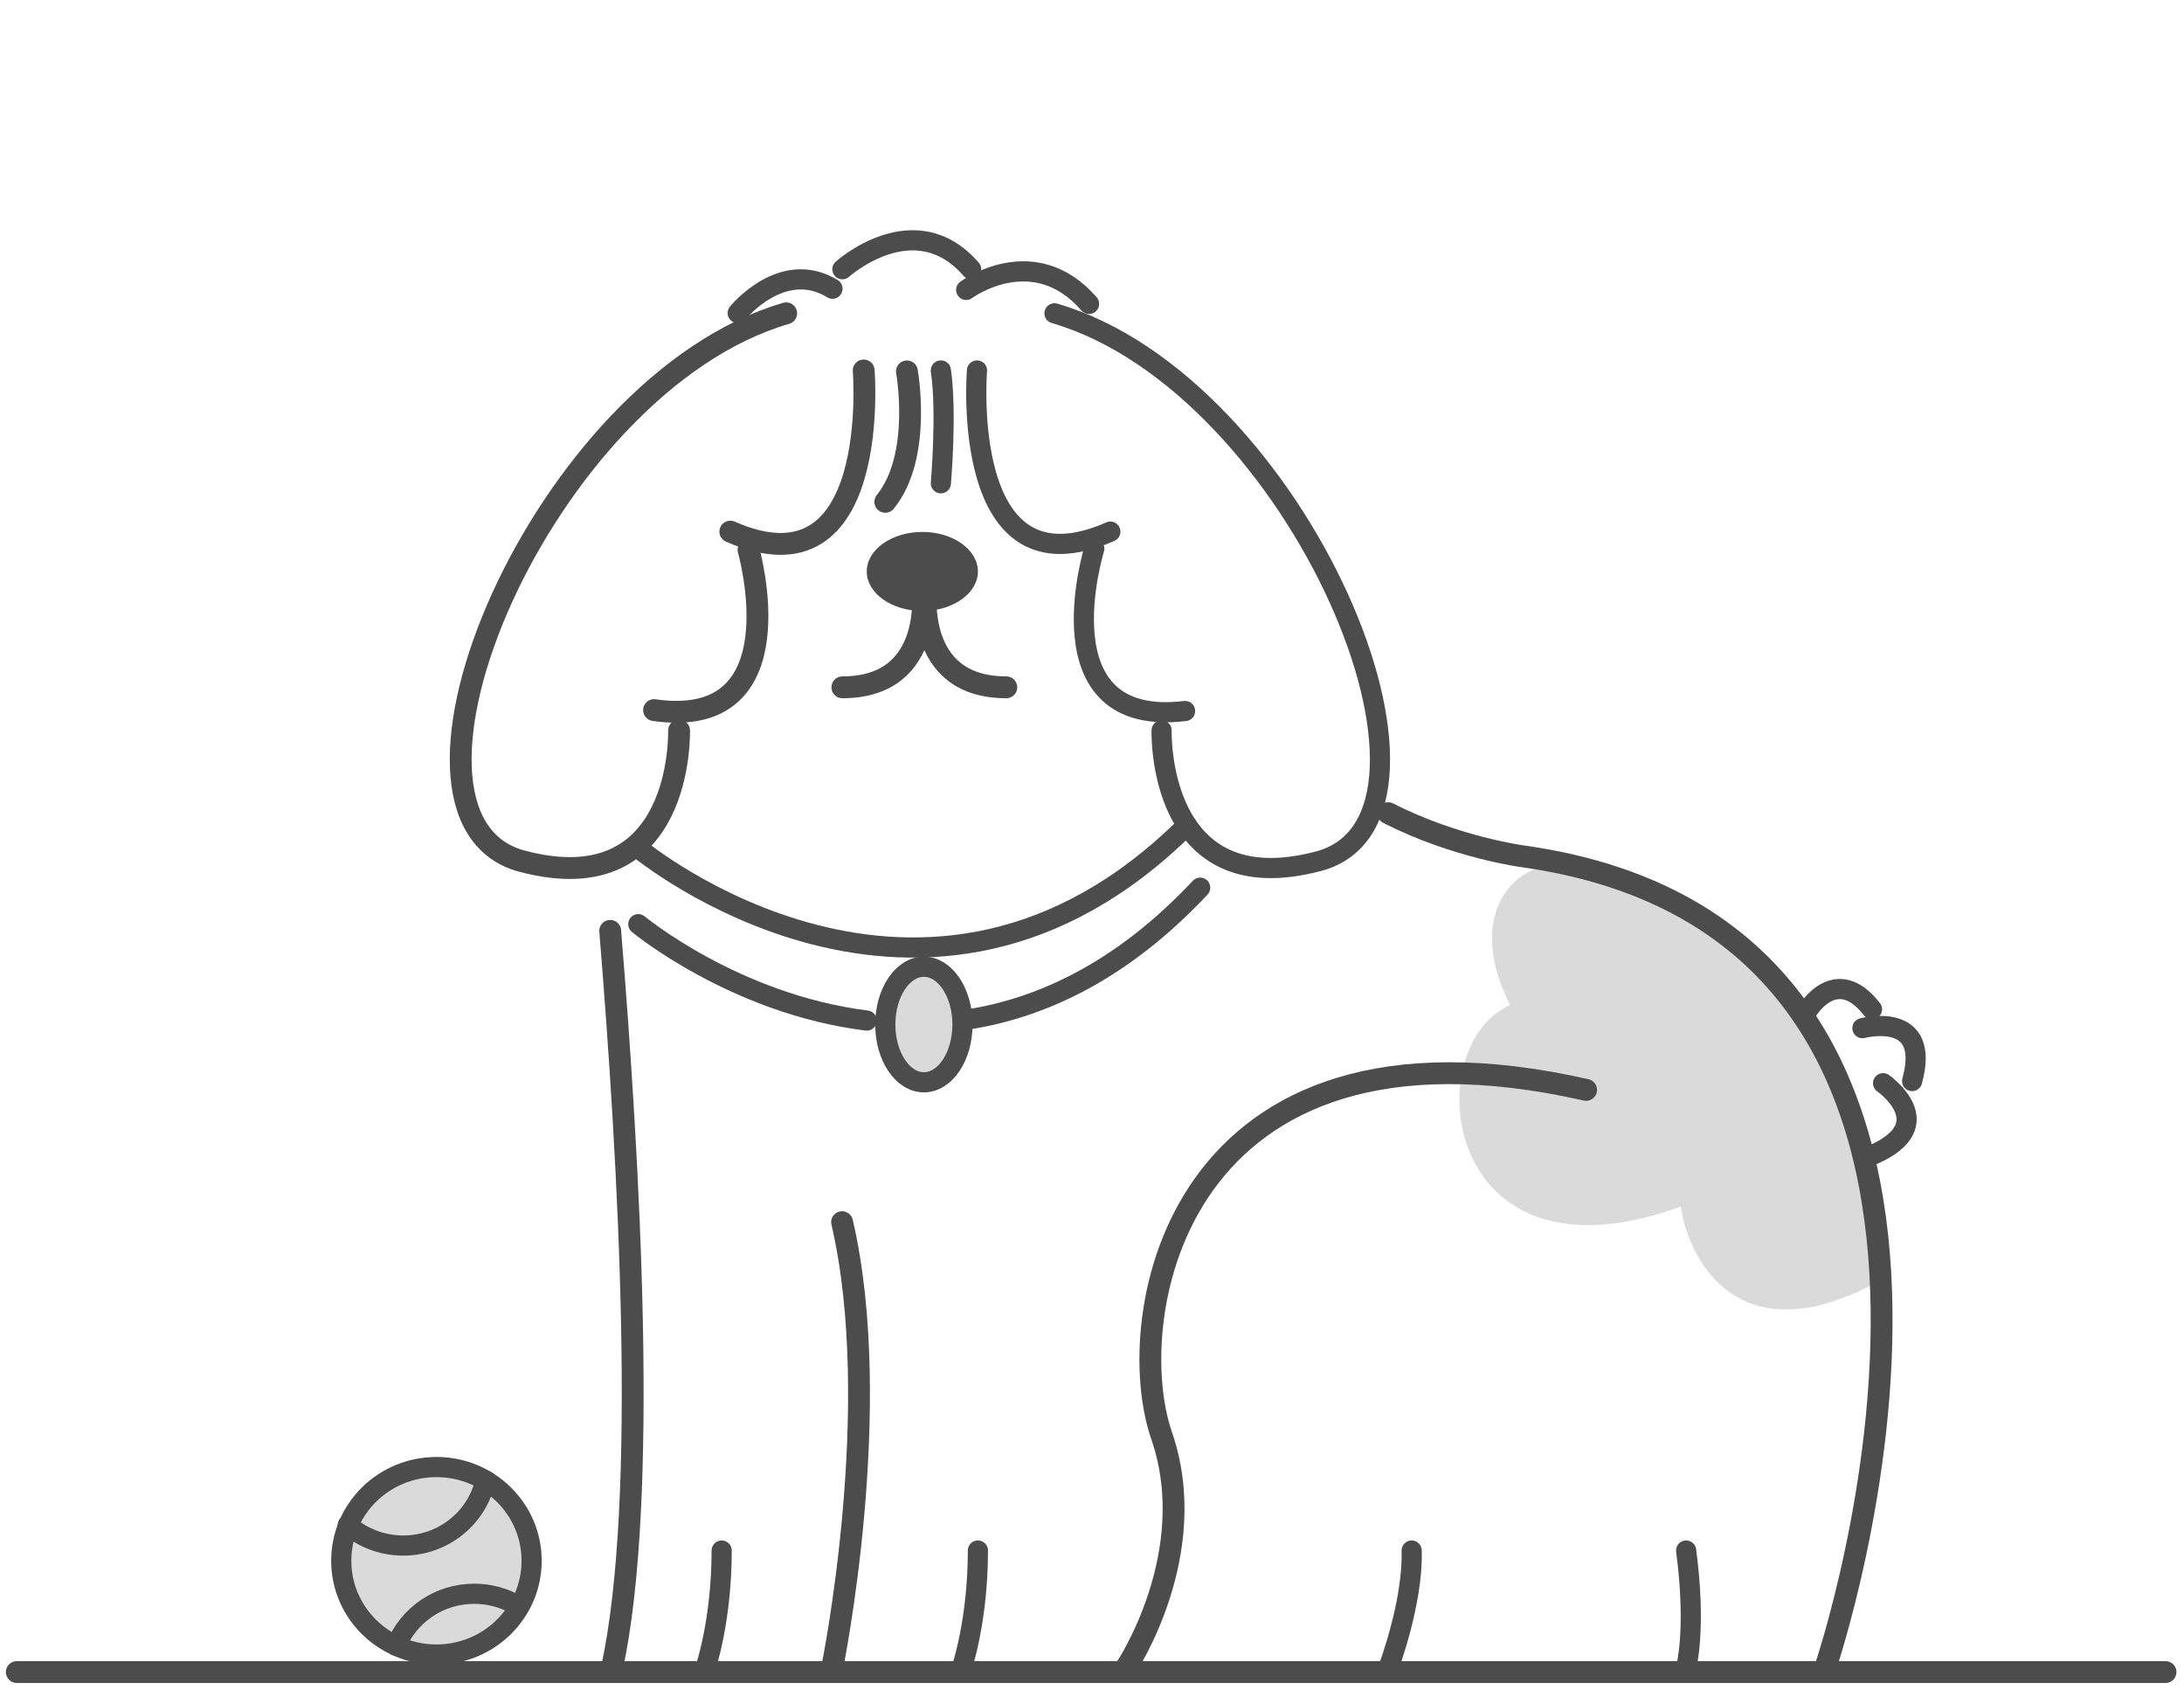 <svg width="130" height="101" viewBox="0 0 130 101" fill="none" xmlns="http://www.w3.org/2000/svg">
<path d="M1 99.5L128.9 99.5" stroke="#4D4C4D" stroke-width="1.3" stroke-miterlimit="10" stroke-linecap="round" stroke-linejoin="round"/>
<path d="M89.883 59.8C86.836 53.8 90.898 50.3 94.453 51.8C109.484 55.8 112.226 69.8 111.719 76.3C103.594 80.7 100.547 75.133 100.039 71.8C85.82 77 84.297 62.3 89.883 59.8Z" fill="#DADADA"/>
<path d="M108.653 99.234C108.653 99.234 123.501 55.592 90.662 50.96C90.662 50.96 86.638 50.435 82.632 48.391" stroke="#4D4C4D" stroke-width="1.3" stroke-miterlimit="10" stroke-linecap="round" stroke-linejoin="round"/>
<path d="M36.322 55.393C37.462 69.362 38.601 89.174 36.433 99.235" stroke="#4D4C4D" stroke-width="1.3" stroke-miterlimit="10" stroke-linecap="round" stroke-linejoin="round"/>
<path d="M54.901 36.358C56.728 36.358 58.209 35.305 58.209 34.006C58.209 32.707 56.728 31.654 54.901 31.654C53.074 31.654 51.593 32.707 51.593 34.006C51.593 35.305 53.074 36.358 54.901 36.358Z" fill="#4D4C4D"/>
<path d="M67.03 99.234C67.03 99.234 71.569 92.449 69.143 85.429C66.717 78.408 69.952 59.319 94.411 64.856" stroke="#4D4C4D" stroke-width="1.3" stroke-miterlimit="10" stroke-linecap="round" stroke-linejoin="round"/>
<path d="M49.536 99.234C49.536 99.234 52.696 83.764 50.124 72.727" stroke="#4D4C4D" stroke-width="1.3" stroke-miterlimit="10" stroke-linecap="round" stroke-linejoin="round"/>
<path d="M54.902 34.929C54.902 34.929 55.747 40.9 50.142 40.9" stroke="#4D4C4D" stroke-width="1.3" stroke-miterlimit="10" stroke-linecap="round" stroke-linejoin="round"/>
<path d="M55.14 34.929C55.14 34.929 54.295 40.9 59.9 40.9" stroke="#4D4C4D" stroke-width="1.3" stroke-miterlimit="10" stroke-linecap="round" stroke-linejoin="round"/>
<path d="M53.983 22.101C53.983 22.101 54.901 27.149 52.696 29.863" stroke="#4D4C4D" stroke-width="1.3" stroke-miterlimit="10" stroke-linecap="round" stroke-linejoin="round"/>
<path d="M51.41 22.046C51.41 22.046 52.513 35.617 43.471 31.636" stroke="#4D4C4D" stroke-width="1.3" stroke-miterlimit="10" stroke-linecap="round" stroke-linejoin="round"/>
<path d="M44.555 32.722C44.555 32.722 47.642 43.506 38.932 42.257" stroke="#4D4C4D" stroke-width="1.3" stroke-miterlimit="10" stroke-linecap="round" stroke-linejoin="round"/>
<path d="M40.42 43.469C40.42 43.469 40.733 53.801 31.085 51.25C21.438 48.698 32.298 22.86 46.797 18.645" stroke="#4D4C4D" stroke-width="1.3" stroke-miterlimit="10" stroke-linecap="round" stroke-linejoin="round"/>
<path d="M58.154 22.046C58.154 22.046 57.051 35.617 66.092 31.636" stroke="#4D4C4D" stroke-width="1.2" stroke-miterlimit="10" stroke-linecap="round" stroke-linejoin="round"/>
<path d="M65.137 32.649C65.137 32.649 61.811 43.361 70.54 42.311" stroke="#4D4C4D" stroke-width="1.2" stroke-miterlimit="10" stroke-linecap="round" stroke-linejoin="round"/>
<path d="M69.143 43.469C69.143 43.469 68.83 53.801 78.478 51.25C88.126 48.698 77.265 22.86 62.766 18.645" stroke="#4D4C4D" stroke-width="1.2" stroke-miterlimit="10" stroke-linecap="round" stroke-linejoin="round"/>
<path d="M56.004 28.759C56.004 28.759 56.371 24.543 56.004 22.046" stroke="#4D4C4D" stroke-width="1.2" stroke-miterlimit="10" stroke-linecap="round" stroke-linejoin="round"/>
<path d="M43.912 18.627C43.912 18.627 46.558 15.351 49.553 17.179" stroke="#4D4C4D" stroke-width="1.2" stroke-miterlimit="10" stroke-linecap="round" stroke-linejoin="round"/>
<path d="M50.142 16.021C50.142 16.021 54.442 12.149 57.805 16.021" stroke="#4D4C4D" stroke-width="1.2" stroke-miterlimit="10" stroke-linecap="round" stroke-linejoin="round"/>
<path d="M57.511 17.251C57.511 17.251 61.517 14.284 64.825 18.084" stroke="#4D4C4D" stroke-width="1.2" stroke-miterlimit="10" stroke-linecap="round" stroke-linejoin="round"/>
<path d="M57.29 60.713C61.829 60.079 66.717 57.854 71.44 52.824" stroke="#4D4C4D" stroke-width="1.2" stroke-miterlimit="10" stroke-linecap="round" stroke-linejoin="round"/>
<path d="M37.995 54.995C37.995 54.995 43.728 59.754 51.593 60.731" stroke="#4D4C4D" stroke-width="1.2" stroke-miterlimit="10" stroke-linecap="round" stroke-linejoin="round"/>
<path d="M37.995 50.472C37.995 50.472 55.048 64.639 70.65 49.115" stroke="#4D4C4D" stroke-width="1.2" stroke-miterlimit="10" stroke-linecap="round" stroke-linejoin="round"/>
<path d="M54.993 64.404C56.262 64.404 57.29 62.865 57.29 60.966C57.29 59.068 56.262 57.528 54.993 57.528C53.725 57.528 52.696 59.068 52.696 60.966C52.696 62.865 53.725 64.404 54.993 64.404Z" fill="#DADADA" stroke="#4D4C4D" stroke-width="1.2" stroke-miterlimit="10" stroke-linecap="round" stroke-linejoin="round"/>
<path d="M42.001 99.235C42.001 99.235 42.957 96.43 42.957 92.269" stroke="#4D4C4D" stroke-width="1.2" stroke-miterlimit="10" stroke-linecap="round" stroke-linejoin="round"/>
<path d="M57.254 99.235C57.254 99.235 58.209 96.43 58.209 92.269" stroke="#4D4C4D" stroke-width="1.2" stroke-miterlimit="10" stroke-linecap="round" stroke-linejoin="round"/>
<path d="M82.65 99.235C82.65 99.235 84.12 95.344 84.028 92.269" stroke="#4D4C4D" stroke-width="1.2" stroke-miterlimit="10" stroke-linecap="round" stroke-linejoin="round"/>
<path d="M100.365 99.235C100.365 99.235 100.99 96.973 100.365 92.269" stroke="#4D4C4D" stroke-width="1.2" stroke-miterlimit="10" stroke-linecap="round" stroke-linejoin="round"/>
<path d="M107.642 60.061C107.642 60.061 109.332 57.347 111.427 60.061" stroke="#4D4C4D" stroke-width="1.2" stroke-miterlimit="10" stroke-linecap="round" stroke-linejoin="round"/>
<path d="M110.858 61.183C110.858 61.183 114.993 60.079 113.817 64.331" stroke="#4D4C4D" stroke-width="1.2" stroke-miterlimit="10" stroke-linecap="round" stroke-linejoin="round"/>
<path d="M112.089 64.458C112.089 64.458 115.599 66.901 111.501 68.71" stroke="#4D4C4D" stroke-width="1.2" stroke-miterlimit="10" stroke-linecap="round" stroke-linejoin="round"/>
<path fill-rule="evenodd" clip-rule="evenodd" d="M31.644 92.878C31.644 95.959 29.107 98.457 25.978 98.457C22.849 98.457 20.312 95.959 20.312 92.878C20.312 89.798 22.849 87.3 25.978 87.3C29.107 87.3 31.644 89.798 31.644 92.878Z" fill="#DADADA"/>
<path fill-rule="evenodd" clip-rule="evenodd" d="M31.644 92.878C31.644 95.959 29.107 98.457 25.978 98.457C22.849 98.457 20.312 95.959 20.312 92.878C20.312 89.798 22.849 87.3 25.978 87.3C29.107 87.3 31.644 89.798 31.644 92.878Z" stroke="#4D4C4D" stroke-width="1.2" stroke-linecap="round" stroke-linejoin="round"/>
<path d="M28.894 88.095C28.404 90.311 26.4 91.971 24.002 91.971C22.737 91.971 21.581 91.508 20.7 90.747" stroke="#4D4C4D" stroke-width="1.2" stroke-linecap="round" stroke-linejoin="round"/>
<path d="M23.58 97.933C24.32 96.121 26.121 94.841 28.227 94.841C29.176 94.841 30.063 95.101 30.819 95.552" stroke="#4D4C4D" stroke-width="1.2" stroke-linecap="round" stroke-linejoin="round"/>
</svg>
